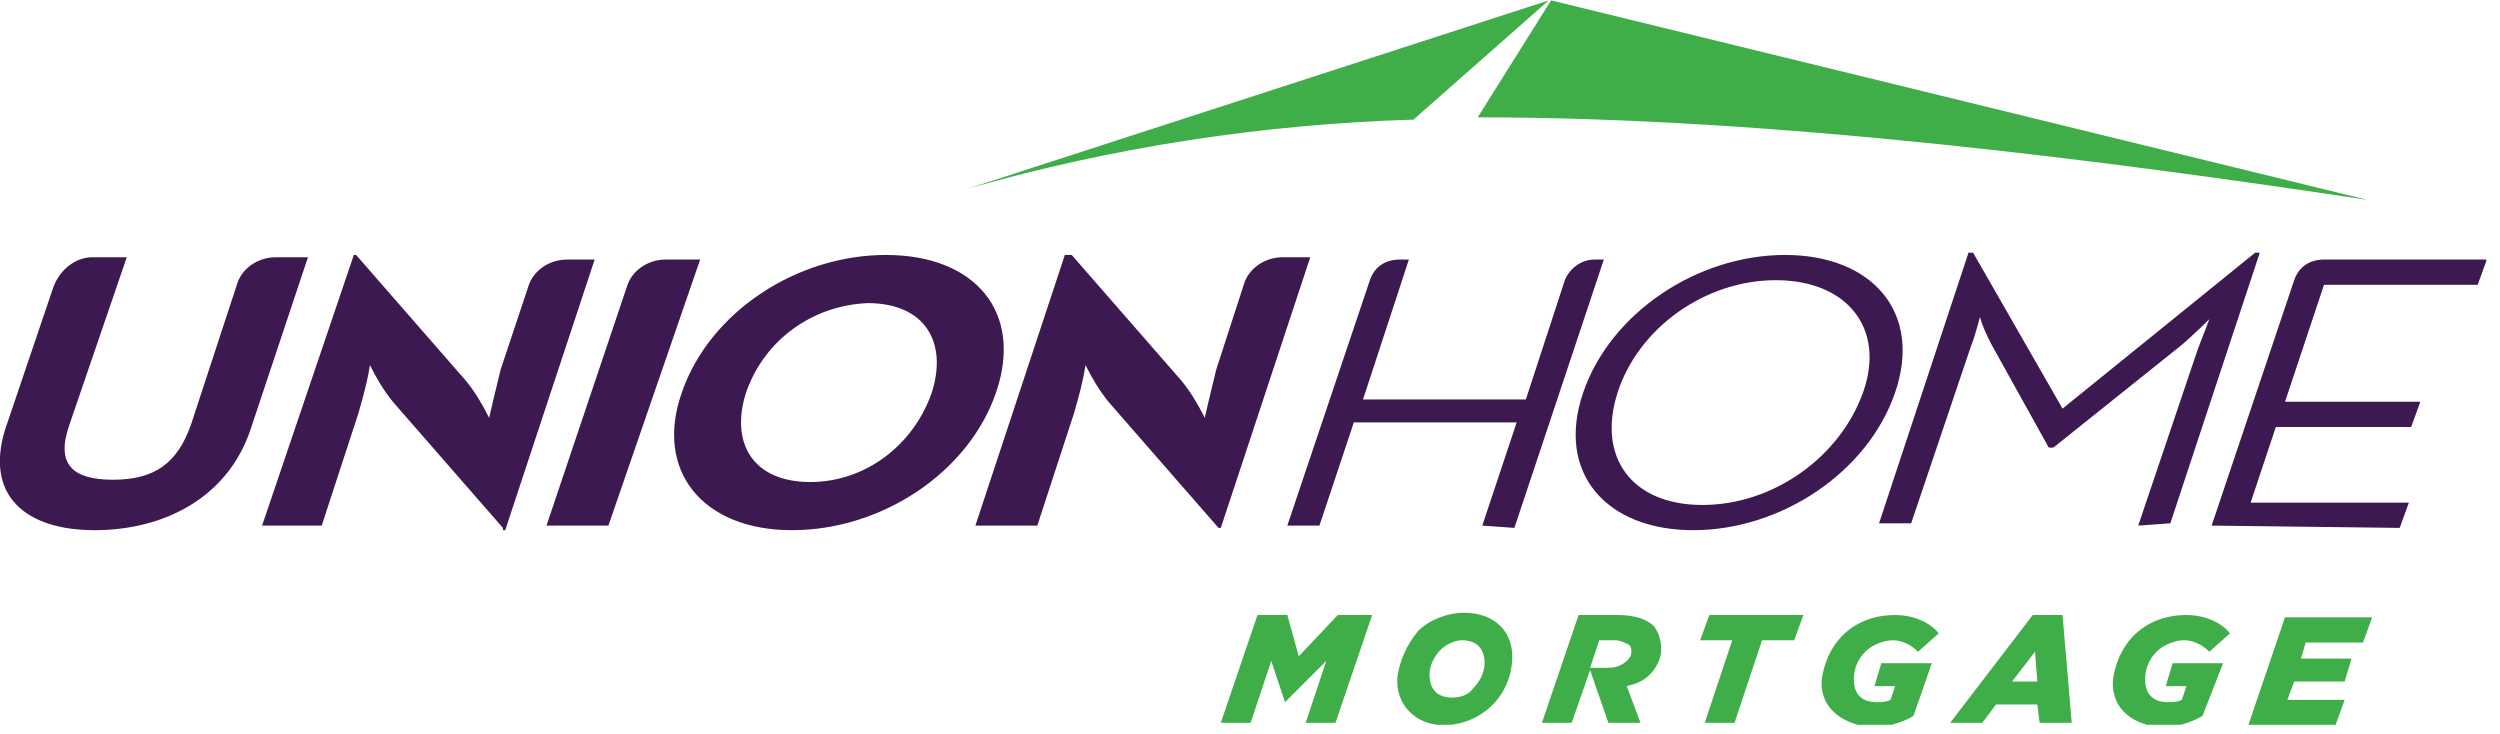 <svg xmlns="http://www.w3.org/2000/svg" width="109" height="32" fill="none" viewBox="0 0 109 32">
  <g clip-path="url(#a)">
    <g clip-path="url(#b)">
      <path fill="#3D1951" d="m.227 18.716 2.1-6.2c.3-.8 1-1.3 1.7-1.3h1.5l-2.5 7.3c-.6 1.7.1 2.4 1.9 2.4 1.8 0 2.8-.7 3.4-2.4l2-6.1c.2-.7.9-1.2 1.7-1.2h1.4l-2.5 7.5c-1 3-3.8 4.4-6.8 4.4s-4.8-1.5-3.9-4.4Zm29.5-1.6c1.2-3.5 5-6 8.9-6 3.9 0 6 2.5 4.8 6-1.2 3.5-5 6-8.9 6-3.9 0-6-2.6-4.8-6Zm2.8 0c-.7 2.2.3 3.9 2.8 3.9 2.4 0 4.5-1.6 5.3-3.9.7-2.2-.3-3.9-2.8-3.9-2.4.1-4.5 1.6-5.3 3.9Zm36.5 0c1.2-3.5 5-6 8.8-6 3.8 0 6 2.5 4.8 6-1.2 3.5-5 6-8.8 6-3.8 0-6-2.5-4.8-6Zm1.5 0c-.9 2.8.6 4.9 3.7 4.9s6-2.1 7-4.9c1-2.8-.7-4.9-3.8-4.9-3.1 0-6 2.1-6.9 4.9Zm-48.6 5.9-4.8-5.5c-.4-.5-.7-1-1-1.6-.1.7-.3 1.4-.5 2.1l-1.6 4.9h-2.6l4-11.8h.1l4.8 5.5c.4.5.7 1 1 1.6 0 0 .3-1.3.5-2.1l1.2-3.6c.2-.7.9-1.2 1.7-1.2h1.2l-3.9 11.8h-.1v-.1Zm31.2 0-4.8-5.5c-.4-.5-.7-1-1-1.6-.1.7-.3 1.4-.5 2.1l-1.6 4.9h-2.7l3.9-11.8h.3l4.8 5.5c.4.5.7 1 1 1.6 0 0 .3-1.3.5-2.1l1.2-3.7c.2-.7.9-1.2 1.7-1.2h1.2l-3.9 11.8h-.1Zm11.5-.1 1.5-4.5h-7.1l-1.5 4.5h-1.4l3.6-10.7c.2-.6.7-.9 1.3-.9h.4l-2 6.1h7.1l1.7-5.2c.2-.5.7-.9 1.3-.9h.4l-3.9 11.7-1.4-.1Zm-40.8 0 3.5-10.4c.2-.7.9-1.2 1.7-1.2h1.5l-4 11.6h-2.7Zm69.4 0 2.6-7.7c.2-.5.5-1.3.5-1.3s-.8.8-1.3 1.2l-5.5 4.4h-.2l-2.5-4.5c-.2-.4-.4-.8-.5-1.2 0 0-.2.8-.4 1.3l-2.6 7.7h-1.4l3.9-11.8h.2l3.9 6.8 8.4-6.8h.2l-3.9 11.8-1.4.1Zm3.2 0 3.6-10.7c.2-.6.7-.9 1.3-.9h7.1l-.4 1.1h-6.7l-1.7 5.1h5.9l-.4 1.1h-5.9l-1.1 3.3h6.9l-.4 1.1-8.2-.1Z"/>
      <path fill="#3FAE49" d="m64.427 5.116 3.2-5.1 35.6 8.7c-11.3-1.7-25.8-3.6-38.8-3.6Zm3.1-5.1-5.9 5.2c-6.6.2-13.1 1.2-19.4 3l25.3-8.2Zm24.6 29.599c.1-.7.4-1.4.9-1.9.6-.6 1.4-.9 2.3-.9.9 0 1.6.4 1.9.8l-.9.8c-.3-.3-.7-.5-1.1-.5-.4 0-.9.2-1.2.5-.3.3-.5.7-.5 1.2 0 .7.4 1 1 1 .2 0 .4 0 .6-.1l.2-.6h-.9l.3-1h2.2l-.9 2.3c-.5.3-1.2.5-1.8.5-1.1-.1-2.2-.7-2.1-2.1Zm-12.7 0c.1-.7.4-1.4.9-1.9.6-.6 1.4-.9 2.3-.9.9 0 1.6.4 1.9.8l-.9.8c-.3-.3-.7-.5-1.1-.5-.4 0-.9.2-1.2.5-.3.3-.5.7-.5 1.2 0 .7.4 1 1 1 .2 0 .4 0 .6-.1l.2-.6h-.9l.3-1h2.2l-.8 2.3c-.5.3-1.2.5-1.8.5-1.1-.1-2.3-.7-2.2-2.1Zm-18.5-.1c.1-.7.4-1.4.9-2 .5-.5 1.3-.8 2-.8 1.4 0 2.2.9 2.1 2.1-.1 1.6-1.4 2.8-3 2.8-1.2 0-2.1-.9-2-2.1Zm1.9-1.2c-.3.3-.5.7-.5 1.1 0 .6.3 1 1 1 .3 0 .7-.1.9-.4.3-.3.5-.7.5-1.1 0-.6-.3-1-1-1-.3 0-.7.2-.9.4Zm35.2 3.3 1.6-4.7h3.8l-.4 1.1h-2.5l-.2.7h2.2l-.3 1h-2.2l-.3.8h2.5l-.4 1.1h-3.8Zm-9.1-.1-.1-.8h-1.8l-.6.8h-1.4l3.6-4.7h1.3l.4 4.7h-1.4Zm-1.2-1.8h1.1l-.1-1.3-1 1.3Zm-13.4 1.8 1.2-3.6h-1.4l.4-1.1h4.1l-.4 1.1h-1.4l-1.2 3.6h-1.3Zm-17.4 0 .9-2.7-1.8 1.8-.6-1.8-.9 2.7h-1.3l1.6-4.7h1.3l.5 1.8 1.7-1.8h1.5l-1.6 4.7h-1.3Zm10.3 0 1.6-4.7h1.7c.8 0 1.3.2 1.6.5.2.3.3.6.3 1s-.2.8-.5 1.1c-.3.3-.6.4-1 .5l.6 1.6h-1.4l-.8-2.3-.8 2.3h-1.3Zm2.1-2.4h.8c.3 0 .6-.1.8-.3.1-.1.2-.2.2-.4 0-.1 0-.2-.1-.3-.2-.1-.4-.2-.6-.2h-.7l-.4 1.2Z"/>
    </g>
  </g>
  <defs>
    <clipPath id="a">
      <path fill="#fff" d="M0 0h108.4v31.6H0z"/>
    </clipPath>
    <clipPath id="b">
      <path fill="#fff" d="M0 0h108.4v31.6H0z"/>
    </clipPath>
  </defs>
</svg>
